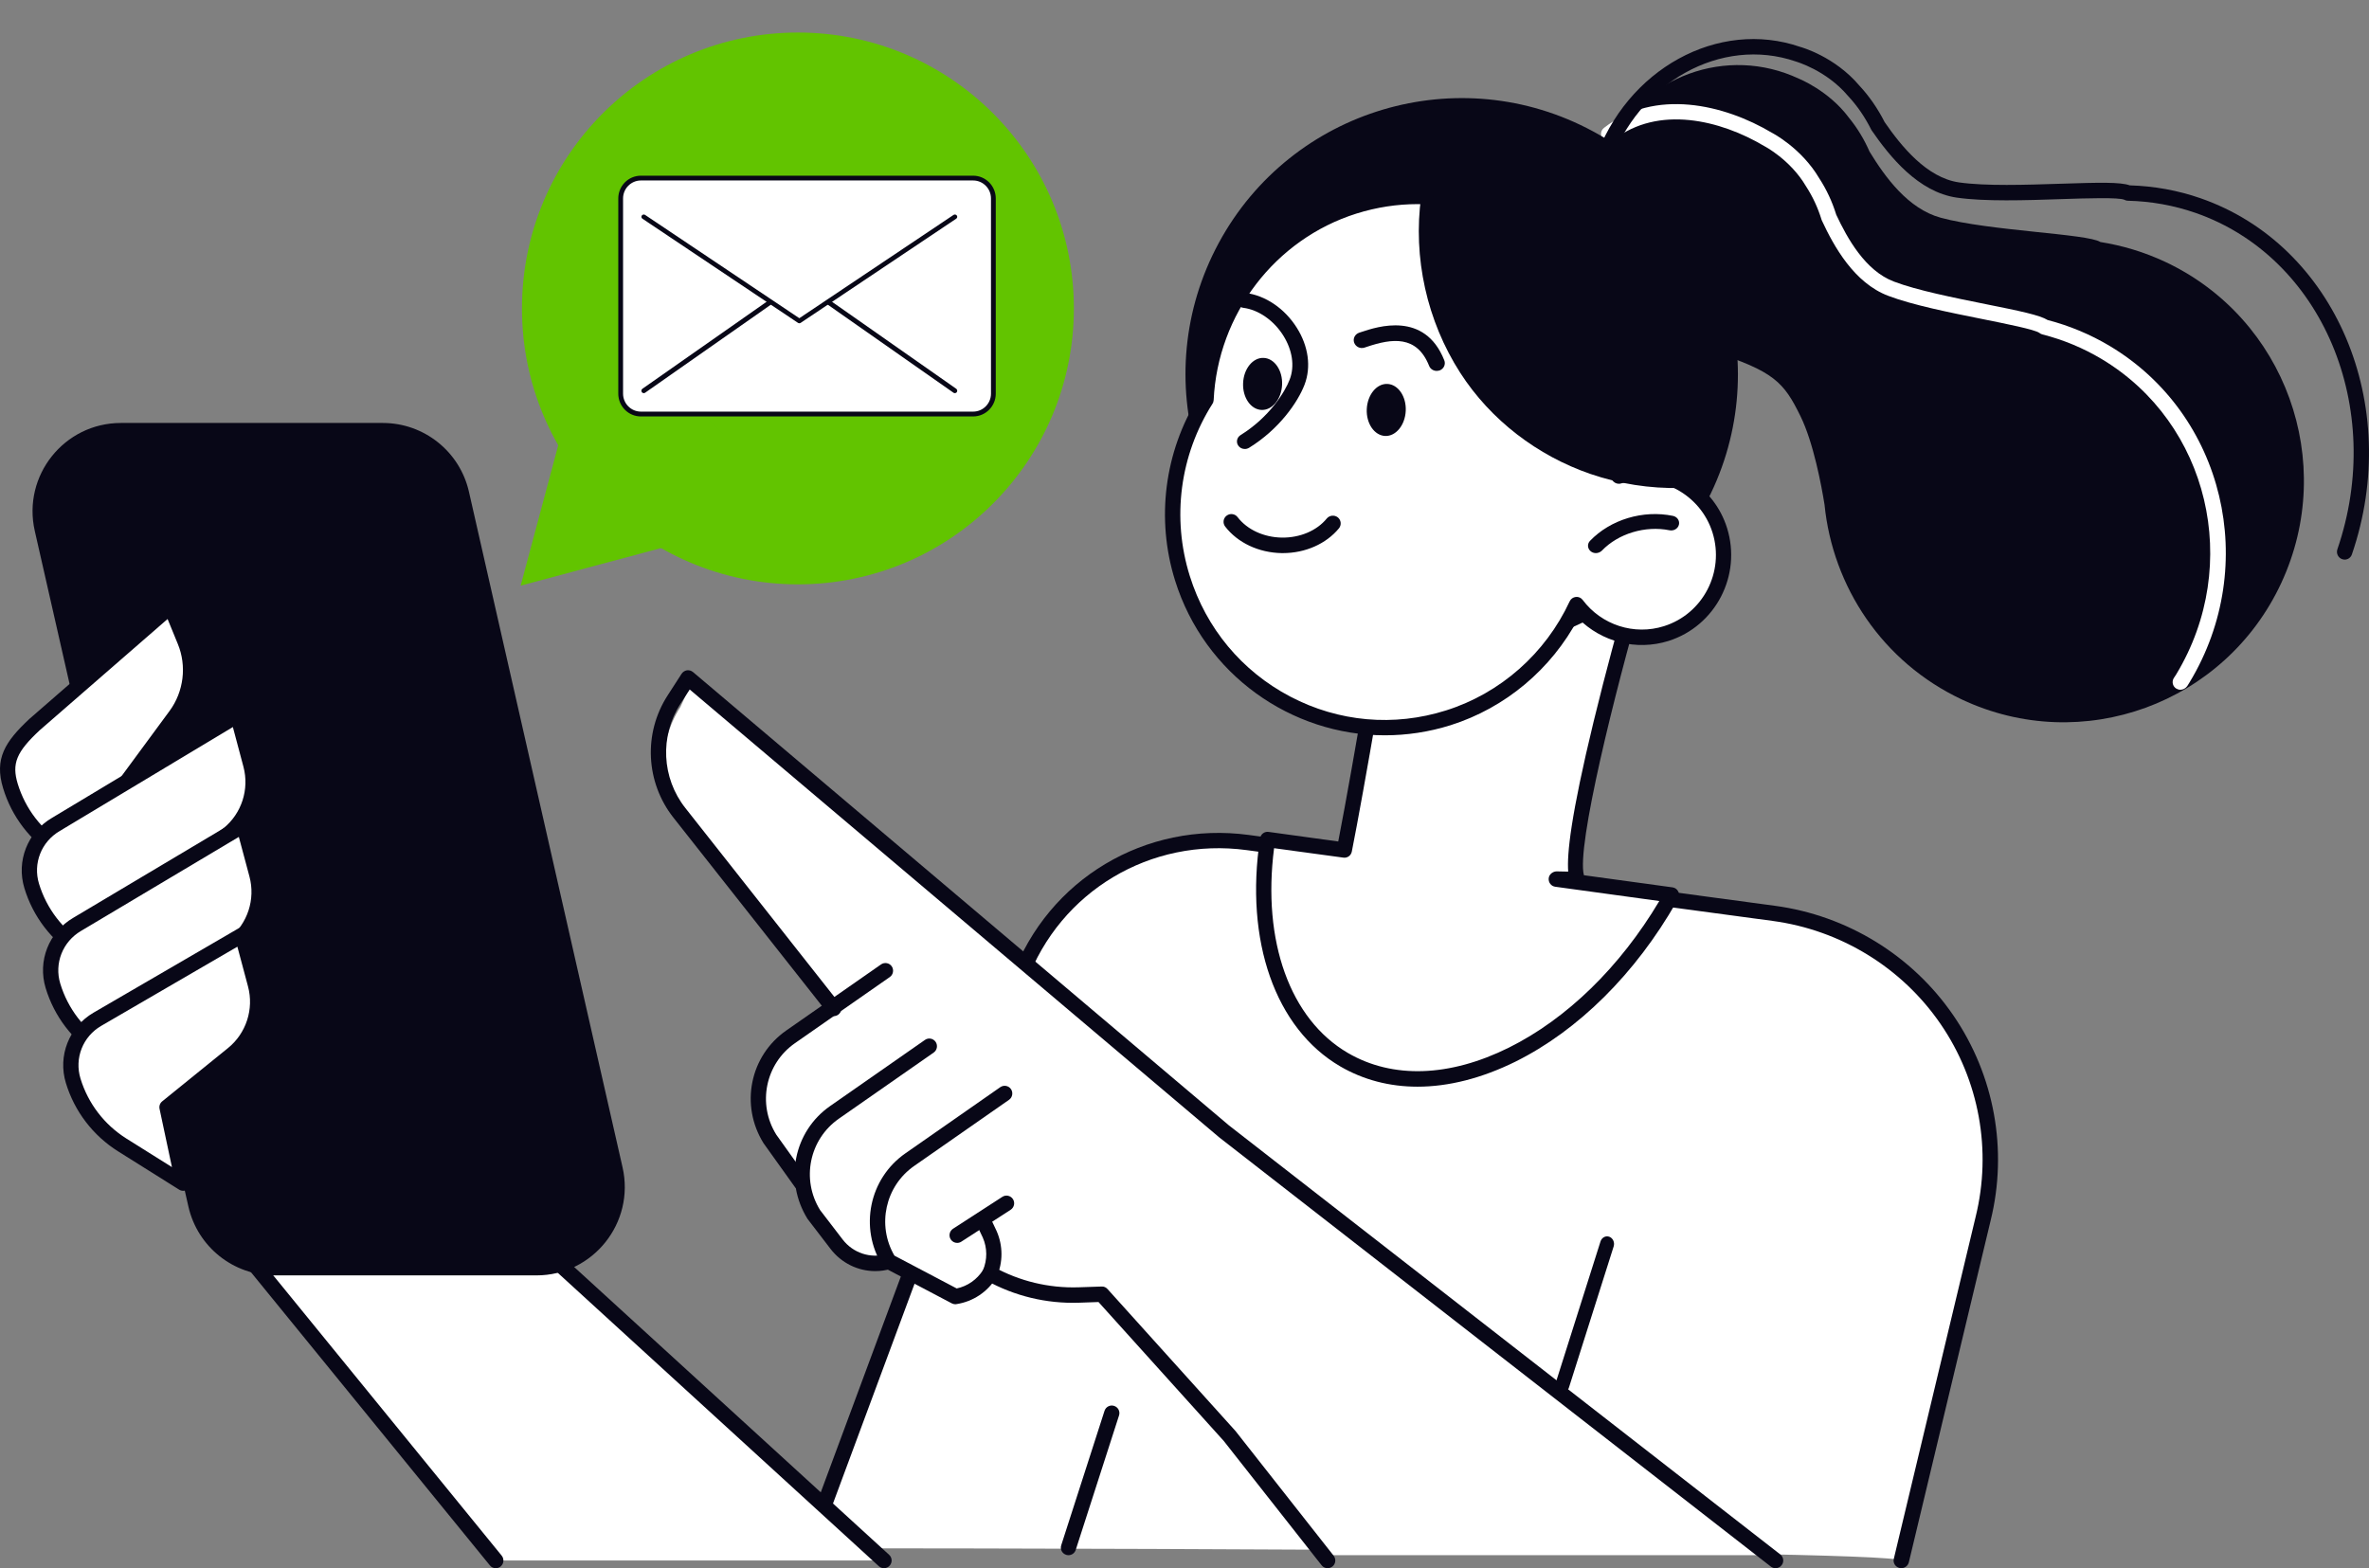 <?xml version="1.0" encoding="UTF-8"?>
<svg width="364px" height="241px" viewBox="0 0 364 241" version="1.1" xmlns="http://www.w3.org/2000/svg" xmlns:xlink="http://www.w3.org/1999/xlink">
    <rect x="0" y="0" width="364" height="241" fill="#808080" stroke="none"/>
    <title>Design set-02-08</title>
    <g id="illustration" stroke="none" stroke-width="1" fill="none" fill-rule="evenodd">
        <g id="Artboard" transform="translate(-798, -328)" fill-rule="nonzero">
            <g id="Group-3" transform="translate(26, 27)">
                <g id="Design-set-02-08" transform="translate(772, 301)">
                    <g id="Group" transform="translate(123, 128)">
                        <path d="M169.135,111.824 L181.707,59.273 C187.153,37.253 172.177,15.41 149.555,12.365 L68.711,1.479 C53.511,-0.567 38.927,8.156 33.635,22.44 L1.174,109.932 C1.174,109.932 167.241,109.955 169.135,111.824 Z" id="Path" fill="#FFFFFF"></path>
                        <path d="M169.135,113 C169.04,113 168.957,112.988 168.863,112.965 C168.223,112.812 167.833,112.177 167.987,111.554 L180.559,59.003 C183.069,48.822 181.115,38.029 175.172,29.365 C169.242,20.712 159.842,14.94 149.389,13.529 L68.546,2.643 C53.783,0.656 39.885,8.968 34.748,22.852 L2.287,110.343 C2.062,110.954 1.376,111.26 0.772,111.037 C0.156,110.813 -0.151,110.131 0.073,109.532 L32.534,22.041 C38.062,7.11 53.002,-1.825 68.877,0.315 L149.72,11.201 C160.836,12.694 170.828,18.843 177.138,28.048 C183.447,37.253 185.531,48.739 182.867,59.555 L170.295,112.095 C170.153,112.636 169.668,113 169.135,113 Z" id="Path" fill="#080717"></path>
                    </g>
                    <path d="M203.594,239 L271.967,239 C272.073,238.54 271.92,238.045 271.52,237.739 L188.644,173.788 L107.789,105.295 C107.518,105.059 107.153,104.965 106.811,105.012 C106.457,105.059 106.151,105.271 105.951,105.566 L104.55,108.636 C100.85,114.376 101.204,121.825 105.434,127.177 L127.787,155.489 L122.496,159.178 C116.982,163.021 115.438,170.517 119.044,176.305 L123.804,182.965 C123.84,183.012 123.887,183.023 123.91,183.059 C124.181,184.674 124.77,186.265 125.69,187.75 L129.142,192.253 C130.815,194.433 133.349,193.748 135.988,193.748 C136.601,193.748 137.693,195.376 138.318,195.235 L147.501,200.504 C147.678,200.598 147.878,200.645 148.078,200.645 C148.137,200.645 148.208,200.645 148.267,200.633 C150.317,200.327 152.143,199.278 153.487,197.734 C157.422,199.631 161.771,200.563 166.166,200.421 L169.1,200.327 L187.977,221.249 L203.594,239 Z" id="Path" fill="#FFFFFF"></path>
                    <g id="Group" transform="translate(33, 163)">
                        <polygon id="Path" fill="#FFFFFF" points="43.174 76.813 1.175 25.28 20.075 1.193 102.822 76.813"></polygon>
                        <path d="M43.174,78 C42.832,78 42.49,77.858 42.266,77.561 L0.267,26.016 C-0.087,25.589 -0.087,24.972 0.255,24.533 L19.155,0.457 C19.355,0.196 19.662,0.042 19.98,0.006 C20.311,-0.029 20.629,0.089 20.865,0.315 L103.612,75.935 C104.096,76.374 104.131,77.122 103.695,77.608 C103.258,78.095 102.515,78.131 102.031,77.691 L20.228,2.925 L2.685,25.268 L44.083,76.066 C44.495,76.576 44.425,77.324 43.917,77.739 C43.705,77.917 43.445,78 43.174,78 Z" id="Path" fill="#080717"></path>
                    </g>
                    <g id="Group" transform="translate(193, 89)">
                        <path d="M46.118,46.098 L49.388,46.169 C47.173,40.745 58.287,2.244 58.287,2.244 L20.537,1.176 C20.584,1.829 15.871,30.111 13.573,41.635 L1.779,40.021 C-0.448,54.833 3.585,68.042 13.526,73.858 C28.392,82.546 50.819,71.413 63.621,48.97 C63.703,48.828 63.773,48.685 63.855,48.543 L46.118,46.098 Z" id="Path" fill="#FFFFFF"></path>
                        <path d="M24.804,78 C20.513,78 16.492,76.956 12.928,74.879 C2.952,69.051 -1.773,55.616 0.607,39.843 C0.701,39.202 1.287,38.751 1.92,38.846 L12.623,40.318 C15.015,28.046 19.271,2.399 19.353,1.164 C19.329,0.832 19.447,0.559 19.669,0.31 C19.892,0.072 20.209,-0.011 20.549,0.001 L58.298,1.069 C58.662,1.081 59.002,1.259 59.213,1.556 C59.424,1.853 59.494,2.232 59.389,2.588 C55.215,17.044 49.177,41.137 50.373,45.504 L63.984,47.368 C64.371,47.415 64.699,47.664 64.875,48.021 C65.051,48.377 65.039,48.792 64.852,49.136 L64.605,49.575 C58.298,60.625 49.506,69.36 39.845,74.155 C34.675,76.706 29.576,78 24.804,78 Z M2.764,41.35 C0.923,55.64 5.214,67.627 14.101,72.814 C20.947,76.813 29.716,76.528 38.826,72.006 C47.759,67.568 55.93,59.592 61.956,49.468 L45.965,47.273 C45.344,47.19 44.91,46.632 44.957,46.003 C45.004,45.374 45.578,44.935 46.153,44.911 L47.958,44.947 C47.747,42.276 48.345,36.39 51.862,21.886 C53.773,14.018 55.86,6.481 56.739,3.384 L21.545,2.387 C20.701,8.333 16.563,32.556 14.71,41.861 C14.593,42.478 14.019,42.893 13.409,42.798 L2.764,41.35 Z" id="Shape" fill="#080717"></path>
                    </g>
                    <path d="M82.425,196 L42.184,196 C35.851,196 30.357,191.61 28.951,185.434 L5.345,81.6 C3.408,73.093 9.87,65 18.578,65 L58.819,65 C65.152,65 70.646,69.39 72.052,75.566 L95.658,179.4 C97.584,187.907 91.133,196 82.425,196 Z" id="Path" fill="#080717"></path>
                    <path d="M332.701,40.247 C329.449,38.725 326.091,37.726 322.721,37.191 C320.793,35.919 305.61,35.49 298.185,33.457 C293.195,32.09 289.694,27.286 287.259,23.303 C286.443,21.424 285.379,19.664 284.066,18.059 C280.956,13.897 276.392,12.09 276.392,12.09 C265.359,6.906 252.234,11.698 247.079,22.791 C241.923,33.885 246.688,47.084 257.721,52.268 C259.435,53.076 261.197,53.635 262.983,53.98 C272.584,57.036 274.086,58.736 276.64,63.944 C278.65,68.035 279.88,74.681 280.341,77.547 C281.595,90.139 289.222,101.756 301.448,107.499 C319.918,116.179 341.888,108.165 350.52,89.592 C359.152,71.019 351.171,48.927 332.701,40.247 Z" id="Path" fill="#080717"></path>
                    <path d="M335.02,106 C334.806,106 334.592,105.941 334.39,105.823 C333.83,105.482 333.663,104.752 334.009,104.198 L334.175,103.951 C334.247,103.833 334.33,103.715 334.401,103.598 C344.556,86.746 339.39,65.02 322.901,55.163 C320.08,53.479 317.02,52.207 313.818,51.395 C313.651,51.348 313.496,51.277 313.353,51.159 C312.651,50.641 308.21,49.758 304.639,49.04 C299.591,48.027 293.877,46.885 290.126,45.46 C284.9,43.481 281.805,37.911 279.936,33.896 C279.912,33.849 279.888,33.79 279.876,33.743 C279.317,31.906 278.507,30.186 277.483,28.608 C275.102,24.557 271.138,22.473 271.102,22.461 C264.376,18.446 254.804,16.114 247.923,21.496 C247.411,21.896 246.661,21.814 246.256,21.307 C245.851,20.801 245.935,20.059 246.447,19.659 C254.28,13.523 264.923,16.032 272.269,20.412 C272.388,20.471 276.793,22.767 279.519,27.384 C280.626,29.079 281.519,30.975 282.138,32.989 C283.841,36.628 286.603,41.609 290.995,43.269 C294.555,44.624 300.174,45.742 305.127,46.743 C310.425,47.803 313.401,48.427 314.627,49.181 C317.984,50.052 321.187,51.395 324.151,53.161 C341.759,63.677 347.283,86.852 336.461,104.811 C336.378,104.952 336.282,105.093 336.199,105.235 L336.056,105.458 C335.806,105.8 335.413,106 335.02,106 Z" id="Path" fill="#FFFFFF"></path>
                    <path d="M360.261,86 C360.131,86 360.001,85.976 359.871,85.929 C359.258,85.715 358.927,85.038 359.14,84.42 C366.596,62.682 356.816,39.483 337.337,32.712 C334.01,31.56 330.518,30.931 326.955,30.848 C326.766,30.848 326.589,30.8 326.424,30.705 C325.574,30.313 320.69,30.467 316.761,30.598 C311.216,30.788 304.928,30.99 300.669,30.372 C294.746,29.517 290.357,24.065 287.585,20.038 C287.549,19.99 287.526,19.943 287.502,19.895 C286.535,17.971 285.343,16.225 283.927,14.716 C280.588,10.773 275.987,9.478 275.94,9.454 C264.484,5.51 251.66,12.649 247.294,25.383 C247.082,26.001 246.409,26.334 245.796,26.12 C245.182,25.906 244.852,25.229 245.064,24.611 C249.854,10.63 264.024,2.838 276.648,7.221 C276.789,7.257 281.91,8.682 285.697,13.16 C287.207,14.776 288.517,16.676 289.578,18.767 C292.103,22.426 296.032,27.32 301.011,28.032 C305.057,28.614 311.24,28.412 316.69,28.234 C322.507,28.044 325.798,27.961 327.238,28.484 C330.966,28.591 334.635,29.256 338.116,30.467 C358.821,37.666 369.251,62.219 361.37,85.204 C361.204,85.691 360.756,86 360.261,86 Z" id="Path" fill="#080717"></path>
                    <circle id="Oval" fill="#080717" transform="translate(224.593, 57.517) rotate(-61.577) translate(-224.593, -57.517) " cx="224.593" cy="57.517" r="42.434"></circle>
                    <g id="Group" transform="translate(179, 29)">
                        <path d="M69.726,44.173 C71.786,37.887 72.021,30.937 69.903,24.153 C64.513,6.88 46.213,-2.722 29.054,2.701 C15.649,6.939 6.929,19.086 6.305,32.429 C1.315,40.302 -0.309,50.258 2.68,59.86 C8.07,77.133 26.359,86.735 43.529,81.313 C52.603,78.447 59.511,71.948 63.23,63.921 C66.349,68.065 71.809,70.006 77.011,68.361 C83.637,66.265 87.32,59.173 85.237,52.508 C83.19,45.925 76.281,42.243 69.726,44.173 Z" id="Path" fill="#FFFFFF"></path>
                        <path d="M33.785,84 C19.427,84 6.082,74.706 1.551,60.215 C-1.403,50.744 -0.097,40.491 5.128,32.05 C5.917,18.009 15.355,5.779 28.689,1.564 C46.448,-4.048 65.442,5.921 71.021,23.786 C72.939,29.919 73.069,36.383 71.421,42.599 C77.905,41.722 84.355,45.689 86.367,52.153 C88.638,59.434 84.602,67.2 77.376,69.497 C72.445,71.048 67.09,69.663 63.501,66.04 C59.358,73.854 52.297,79.785 43.882,82.449 C40.528,83.503 37.127,84 33.785,84 Z M38.798,2.369 C35.691,2.369 32.526,2.843 29.407,3.825 C16.909,7.768 8.106,19.287 7.482,32.476 C7.47,32.677 7.411,32.879 7.294,33.056 C2.292,40.953 1.021,50.59 3.81,59.505 C6.329,67.555 11.801,74.138 19.239,78.045 C26.677,81.952 35.174,82.71 43.188,80.176 C51.544,77.536 58.464,71.427 62.183,63.412 C62.359,63.033 62.712,62.784 63.124,62.737 C63.548,62.69 63.936,62.867 64.183,63.199 C67.078,67.058 72.104,68.68 76.682,67.224 C82.672,65.33 86.014,58.889 84.131,52.851 C82.283,46.944 75.975,43.558 70.068,45.298 C69.656,45.428 69.197,45.298 68.891,44.99 C68.585,44.67 68.479,44.209 68.62,43.794 C70.691,37.46 70.75,30.795 68.785,24.497 C64.572,11.024 52.156,2.369 38.798,2.369 Z" id="Shape" fill="#080717"></path>
                    </g>
                    <path d="M245.214,85 C244.921,85 244.64,84.909 244.408,84.716 C243.908,84.296 243.859,83.581 244.31,83.115 C247.448,79.845 252.441,78.334 257.043,79.277 C257.702,79.413 258.117,80.015 257.971,80.628 C257.824,81.241 257.177,81.627 256.518,81.491 C252.819,80.742 248.644,81.991 246.129,84.625 C245.885,84.864 245.543,85 245.214,85 Z" id="Path" fill="#080717"></path>
                    <path d="M197.116,85 C197.056,85 196.984,85 196.924,85 C193.409,84.94 190.17,83.416 188.244,80.914 C187.847,80.39 187.943,79.64 188.473,79.246 C189.002,78.841 189.761,78.949 190.158,79.473 C191.639,81.403 194.179,82.57 196.96,82.618 C199.729,82.653 202.317,81.569 203.858,79.687 C204.28,79.175 205.038,79.103 205.556,79.508 C206.073,79.925 206.146,80.676 205.736,81.188 C203.762,83.582 200.56,85 197.116,85 Z" id="Path" fill="#080717"></path>
                    <path d="M220.751,57 C220.25,57 219.774,56.71 219.587,56.226 C217.696,51.473 213.865,52.005 210.021,53.299 L209.658,53.42 C208.995,53.638 208.294,53.287 208.068,52.658 C207.843,52.03 208.193,51.34 208.857,51.123 L209.195,51.014 C211.599,50.216 218.898,47.773 221.915,55.367 C222.166,55.996 221.84,56.686 221.202,56.927 C221.052,56.964 220.901,57 220.751,57 Z" id="Path" fill="#080717"></path>
                    <path d="M191.263,69 C190.866,69 190.48,68.814 190.251,68.467 C189.889,67.933 190.058,67.215 190.613,66.867 C195.048,64.119 197.459,60.2 198.17,58.31 C198.953,56.258 198.58,53.8 197.169,51.551 C195.699,49.221 193.349,47.598 191.047,47.308 C190.384,47.227 189.926,46.647 190.01,46.009 C190.094,45.371 190.697,44.919 191.36,45.012 C194.421,45.395 197.374,47.389 199.242,50.345 C201.05,53.197 201.484,56.397 200.448,59.11 C199.423,61.789 196.579,65.939 191.926,68.814 C191.709,68.942 191.492,69 191.263,69 Z" id="Path" fill="#080717"></path>
                    <path d="M191.005,58.877 C190.907,61.084 192.179,62.927 193.829,62.998 C195.479,63.068 196.897,61.331 196.995,59.124 C197.093,56.916 195.821,55.073 194.171,55.003 C192.521,54.921 191.091,56.658 191.005,58.877 Z" id="Path" fill="#080717"></path>
                    <path d="M210.005,62.877 C209.907,65.084 211.179,66.927 212.829,66.998 C214.479,67.068 215.897,65.331 215.995,63.123 C216.093,60.916 214.821,59.073 213.171,59.002 C211.521,58.932 210.103,60.669 210.005,62.877 Z" id="Path" fill="#080717"></path>
                    <path d="M257.821,57.789 C258.481,63.175 258.823,68.609 259,74.007 C259.011,74.469 258.716,74.99 258.198,74.99 C253.494,75.096 248.826,74.362 244.37,72.835 C236.225,70.03 229.046,64.56 224.366,57.291 C219.25,49.336 217.07,39.581 218.366,30.193 C218.508,29.128 220.028,29.317 220.111,30.253 C223.341,27.624 228.127,27.624 232.04,28.595 C236.39,29.672 240.315,31.922 244.052,34.337 C248.107,36.941 251.762,39.7 254.06,44.068 C256.3,48.306 257.231,53.089 257.821,57.789 Z" id="Path" fill="#080717"></path>
                    <g id="Group" transform="translate(0, 92)">
                        <g>
                            <path d="M16.025,32.858 L18.506,44.528 L9.134,38.646 C5.512,36.38 2.843,32.881 1.597,28.795 L1.597,28.795 C0.491,25.155 1.42,22.971 5.324,19.332 L26.209,1.168 L28.408,6.498 C29.972,10.303 29.442,14.635 27.008,17.946 L16.025,32.858 Z" id="Path" fill="#FFFFFF"></path>
                            <path d="M18.506,45.702 C18.295,45.702 18.071,45.644 17.883,45.526 L8.511,39.644 C4.654,37.225 1.796,33.492 0.479,29.136 C-0.896,24.603 0.762,21.997 4.525,18.475 L25.432,0.287 C25.715,0.041 26.103,-0.053 26.479,0.029 C26.844,0.111 27.149,0.37 27.29,0.722 L29.489,6.052 C31.206,10.209 30.618,15.034 27.949,18.651 L17.283,33.128 L19.659,44.282 C19.753,44.74 19.565,45.221 19.177,45.491 C18.977,45.632 18.741,45.702 18.506,45.702 Z M25.75,3.129 L6.1,20.224 C2.514,23.57 1.785,25.343 2.725,28.455 C3.89,32.27 6.383,35.535 9.757,37.66 L16.778,42.063 L14.873,33.104 C14.802,32.775 14.873,32.435 15.073,32.165 L26.056,17.253 C28.231,14.295 28.725,10.338 27.314,6.945 L25.75,3.129 Z" id="Shape" fill="#080717"></path>
                        </g>
                        <g transform="translate(3.338, 16.745)">
                            <path d="M15.956,31.47 L18.437,43.141 L9.065,37.259 C5.443,34.993 2.774,31.494 1.527,27.408 L1.527,27.408 C0.422,23.768 1.962,19.858 5.255,17.944 L33.183,1.178 L35.206,8.775 C36.252,12.708 34.888,16.888 31.725,19.459 L15.956,31.47 Z" id="Path" fill="#FFFFFF"></path>
                            <path d="M18.437,44.315 C18.225,44.315 18.002,44.257 17.814,44.139 L8.442,38.257 C4.585,35.838 1.727,32.104 0.41,27.748 C-0.86,23.58 0.892,19.13 4.667,16.935 L32.572,0.168 C32.889,-0.02 33.277,-0.055 33.618,0.086 C33.959,0.227 34.218,0.521 34.312,0.873 L36.346,8.469 C37.51,12.849 35.993,17.51 32.477,20.363 L17.273,31.94 L19.601,42.883 C19.695,43.341 19.507,43.822 19.119,44.092 C18.907,44.245 18.672,44.315 18.437,44.315 Z M32.442,2.986 L5.855,18.954 C3.009,20.61 1.704,23.944 2.656,27.067 C3.82,30.883 6.313,34.147 9.688,36.273 L16.708,40.675 L14.803,31.717 C14.709,31.271 14.874,30.813 15.238,30.543 L31.008,18.532 C33.783,16.277 34.994,12.567 34.065,9.08 L32.442,2.986 Z" id="Shape" fill="#080717"></path>
                        </g>
                        <g transform="translate(6.607, 33.64)">
                            <path d="M15.956,29.932 L18.437,41.603 L9.065,35.721 C5.443,33.455 2.774,29.956 1.527,25.87 L1.527,25.87 C0.422,22.23 1.962,18.32 5.255,16.406 L30.831,1.178 L32.866,8.775 C33.912,12.708 32.548,16.888 29.385,19.459 L15.956,29.932 Z" id="Path" fill="#FFFFFF"></path>
                            <path d="M18.437,42.777 C18.225,42.777 18.002,42.718 17.814,42.601 L8.442,36.719 C4.585,34.3 1.727,30.566 0.41,26.21 C-0.86,22.042 0.892,17.592 4.667,15.397 L30.231,0.168 C30.549,-0.02 30.937,-0.055 31.278,0.086 C31.619,0.227 31.878,0.521 31.972,0.873 L34.006,8.469 C35.17,12.849 33.653,17.51 30.137,20.363 L17.273,30.39 L19.601,41.345 C19.695,41.803 19.507,42.284 19.119,42.554 C18.907,42.707 18.672,42.777 18.437,42.777 Z M30.09,2.974 L5.855,17.416 C3.021,19.072 1.704,22.406 2.656,25.529 C3.82,29.345 6.313,32.609 9.688,34.734 L16.708,39.137 L14.803,30.179 C14.709,29.744 14.874,29.287 15.227,29.005 L28.656,18.532 C31.443,16.277 32.654,12.555 31.725,9.08 L30.09,2.974 Z" id="Shape" fill="#080717"></path>
                        </g>
                        <g transform="translate(9.712, 50.52)">
                            <path d="M15.956,27.635 L18.437,39.306 L9.065,33.424 C5.443,31.158 2.774,27.659 1.527,23.573 L1.527,23.573 C0.422,19.933 1.962,16.023 5.255,14.11 L27.503,1.171 L29.538,8.767 C30.584,12.701 29.22,16.881 26.057,19.452 L15.956,27.635 Z" id="Path" fill="#FFFFFF"></path>
                            <path d="M18.437,40.48 C18.225,40.48 18.002,40.422 17.814,40.304 L8.442,34.422 C4.585,32.003 1.727,28.269 0.41,23.913 C-0.86,19.745 0.892,15.295 4.667,13.1 L26.915,0.161 C27.233,-0.027 27.621,-0.05 27.95,0.091 C28.291,0.231 28.538,0.525 28.632,0.877 L30.667,8.474 C31.831,12.853 30.314,17.515 26.786,20.368 L17.249,28.093 L19.578,39.06 C19.672,39.518 19.484,39.999 19.095,40.269 C18.907,40.41 18.672,40.48 18.437,40.48 Z M26.762,2.967 L5.843,15.131 C3.009,16.775 1.704,20.109 2.656,23.233 C3.82,27.048 6.313,30.312 9.688,32.438 L16.708,36.841 L14.803,27.882 C14.709,27.448 14.874,27.001 15.215,26.731 L25.316,18.548 C28.115,16.282 29.326,12.56 28.397,9.084 L26.762,2.967 Z" id="Shape" fill="#080717"></path>
                        </g>
                    </g>
                    <g id="Group" transform="translate(80, 5)" fill="#62C400">
                        <circle id="Oval" cx="42.6" cy="42.4" r="42.4"></circle>
                        <polygon id="Path" points="1.79542917e-23 85 5.74 63.552 11.492 42.093 27.2 57.8 42.907 73.508 21.448 79.26"></polygon>
                    </g>
                    <g id="Group" transform="translate(100, 103)" fill="#080717">
                        <path d="M172.809,138 C172.561,138 172.302,137.917 172.09,137.751 L87.341,71.795 L5.976,2.961 L4.55,5.164 C1.355,10.126 1.662,16.569 5.316,21.188 L29.023,51.247 C29.424,51.756 29.341,52.502 28.834,52.905 C28.327,53.307 27.585,53.225 27.184,52.715 L3.477,22.657 C-0.802,17.232 -1.168,9.676 2.581,3.873 L4.727,0.545 C4.915,0.261 5.21,0.071 5.54,0.012 C5.87,-0.035 6.212,0.059 6.471,0.273 L88.827,69.948 L173.54,135.88 C174.058,136.283 174.153,137.029 173.752,137.538 C173.516,137.846 173.162,138 172.809,138 Z" id="Path"></path>
                        <path d="M103.987,138 C103.645,138 103.291,137.846 103.067,137.55 L88.025,118.435 L68.786,97.093 L65.768,97.199 C60.805,97.365 55.877,96.181 51.527,93.765 C50.962,93.445 50.749,92.722 51.068,92.154 C51.386,91.586 52.105,91.372 52.671,91.692 C56.655,93.895 61.147,94.973 65.697,94.831 L69.269,94.712 C69.623,94.689 69.953,94.842 70.177,95.103 L89.829,116.907 L104.918,136.081 C105.319,136.591 105.236,137.337 104.729,137.739 C104.494,137.917 104.234,138 103.987,138 Z" id="Path"></path>
                        <path d="M23.117,79.955 C22.751,79.955 22.386,79.778 22.162,79.458 L17.317,72.683 C13.674,66.833 15.23,59.253 20.806,55.368 L35.377,45.207 C35.908,44.839 36.65,44.97 37.016,45.503 C37.381,46.036 37.251,46.782 36.721,47.149 L22.15,57.311 C17.6,60.473 16.338,66.655 19.274,71.369 L24.072,78.084 C24.449,78.617 24.331,79.351 23.801,79.742 C23.6,79.884 23.353,79.955 23.117,79.955 Z" id="Path"></path>
                        <path d="M34.493,92.343 C31.829,92.343 29.282,91.112 27.597,88.909 L24.084,84.325 C20.417,78.439 21.973,70.859 27.549,66.975 L42.12,56.813 C42.651,56.434 43.393,56.576 43.759,57.109 C44.124,57.642 43.995,58.388 43.464,58.755 L28.893,68.917 C24.343,72.091 23.082,78.262 26.017,82.975 L29.459,87.464 C31.062,89.56 33.727,90.437 36.249,89.726 C36.874,89.548 37.523,89.916 37.699,90.543 C37.876,91.171 37.511,91.822 36.886,92 C36.096,92.225 35.295,92.343 34.493,92.343 Z" id="Path"></path>
                        <path d="M46.8,97.436 C46.612,97.436 46.423,97.389 46.258,97.306 L36.037,91.917 C35.849,91.822 35.695,91.668 35.589,91.491 C31.994,85.699 33.538,78.12 39.126,74.235 L53.697,64.073 C54.227,63.706 54.97,63.836 55.335,64.369 C55.701,64.902 55.571,65.648 55.04,66.016 L40.47,76.177 C36.014,79.28 34.705,85.285 37.428,89.963 L47.001,95.008 C48.675,94.653 50.125,93.634 51.044,92.178 C51.716,90.591 51.704,88.779 51.009,87.192 L49.924,84.906 C49.641,84.314 49.889,83.603 50.478,83.331 C51.068,83.046 51.775,83.295 52.046,83.887 L53.142,86.209 C54.121,88.459 54.121,90.993 53.154,93.196 C53.131,93.244 53.107,93.291 53.084,93.338 C51.74,95.541 49.512,97.022 46.977,97.412 C46.918,97.424 46.859,97.436 46.8,97.436 Z" id="Path"></path>
                        <path d="M47.071,88.009 C46.682,88.009 46.305,87.819 46.081,87.464 C45.727,86.919 45.892,86.185 46.435,85.83 L54.015,80.926 C54.557,80.571 55.288,80.737 55.642,81.282 C55.995,81.827 55.83,82.561 55.288,82.916 L47.708,87.819 C47.508,87.95 47.284,88.009 47.071,88.009 Z" id="Path"></path>
                    </g>
                    <path d="M240.075,214 C239.957,214 239.84,213.977 239.722,213.93 C239.165,213.719 238.866,213.052 239.058,212.444 L245.919,190.789 C246.111,190.181 246.721,189.853 247.278,190.064 C247.835,190.274 248.134,190.941 247.942,191.55 L241.081,213.204 C240.942,213.696 240.525,214 240.075,214 Z" id="Path" fill="#080717"></path>
                    <path d="M164.166,239 C164.049,239 163.933,238.977 163.816,238.942 C163.197,238.745 162.858,238.094 163.057,237.479 L169.713,216.811 C169.911,216.196 170.565,215.859 171.184,216.056 C171.803,216.254 172.142,216.904 171.943,217.519 L165.287,238.187 C165.124,238.686 164.668,239 164.166,239 Z" id="Path" fill="#080717"></path>
                    <g id="Group" transform="translate(95, 27)">
                        <g>
                            <path d="M57.632,33.5 L57.632,3.493 C57.632,1.767 56.24,0.366 54.523,0.366 L28.996,0.366 L3.477,0.366 C1.76,0.366 0.368,1.767 0.368,3.493 L0.368,33.5 C0.368,35.226 1.76,36.627 3.477,36.627 L29,36.627 L54.523,36.627 C56.24,36.63 57.632,35.23 57.632,33.5 Z" id="Path" fill="#FFFFFF"></path>
                            <path d="M54.52,37 L3.477,37 C1.558,37 0,35.433 0,33.504 L0,3.496 C0,1.567 1.558,0 3.477,0 L54.523,0 C56.442,0 58,1.567 58,3.496 L58,33.504 C58,35.429 56.438,37 54.52,37 Z M3.477,0.735 C1.966,0.735 0.735,1.974 0.735,3.493 L0.735,33.5 C0.735,35.019 1.966,36.257 3.477,36.257 L54.523,36.257 C56.034,36.257 57.265,35.019 57.265,33.5 L57.265,3.493 C57.265,1.974 56.034,0.735 54.523,0.735 L3.477,0.735 Z" id="Shape" fill="#080717"></path>
                        </g>
                        <path d="M27.818,22.677 C27.745,22.677 27.672,22.656 27.61,22.614 L3.708,6.607 C3.544,6.498 3.5,6.277 3.617,6.119 C3.733,5.961 3.96,5.919 4.124,6.031 L27.818,21.901 L51.509,6.031 C51.673,5.919 51.903,5.961 52.016,6.119 C52.133,6.277 52.089,6.498 51.925,6.607 L28.022,22.618 C27.96,22.656 27.887,22.677 27.818,22.677 Z" id="Path" fill="#080717"></path>
                        <path d="M51.714,33.419 C51.641,33.419 51.567,33.397 51.505,33.353 L32.117,19.772 C31.952,19.653 31.908,19.423 32.025,19.256 C32.139,19.089 32.371,19.045 32.536,19.164 L51.924,32.745 C52.089,32.863 52.133,33.093 52.015,33.26 C51.946,33.364 51.832,33.419 51.714,33.419 Z" id="Path" fill="#080717"></path>
                        <path d="M3.918,33.419 C3.8,33.419 3.686,33.364 3.616,33.26 C3.502,33.092 3.542,32.858 3.708,32.743 L23.097,19.162 C23.263,19.047 23.495,19.088 23.609,19.255 C23.723,19.422 23.682,19.656 23.517,19.772 L4.127,33.352 C4.065,33.397 3.991,33.419 3.918,33.419 Z" id="Path" fill="#080717"></path>
                    </g>
                </g>
            </g>
        </g>
    </g>
</svg>